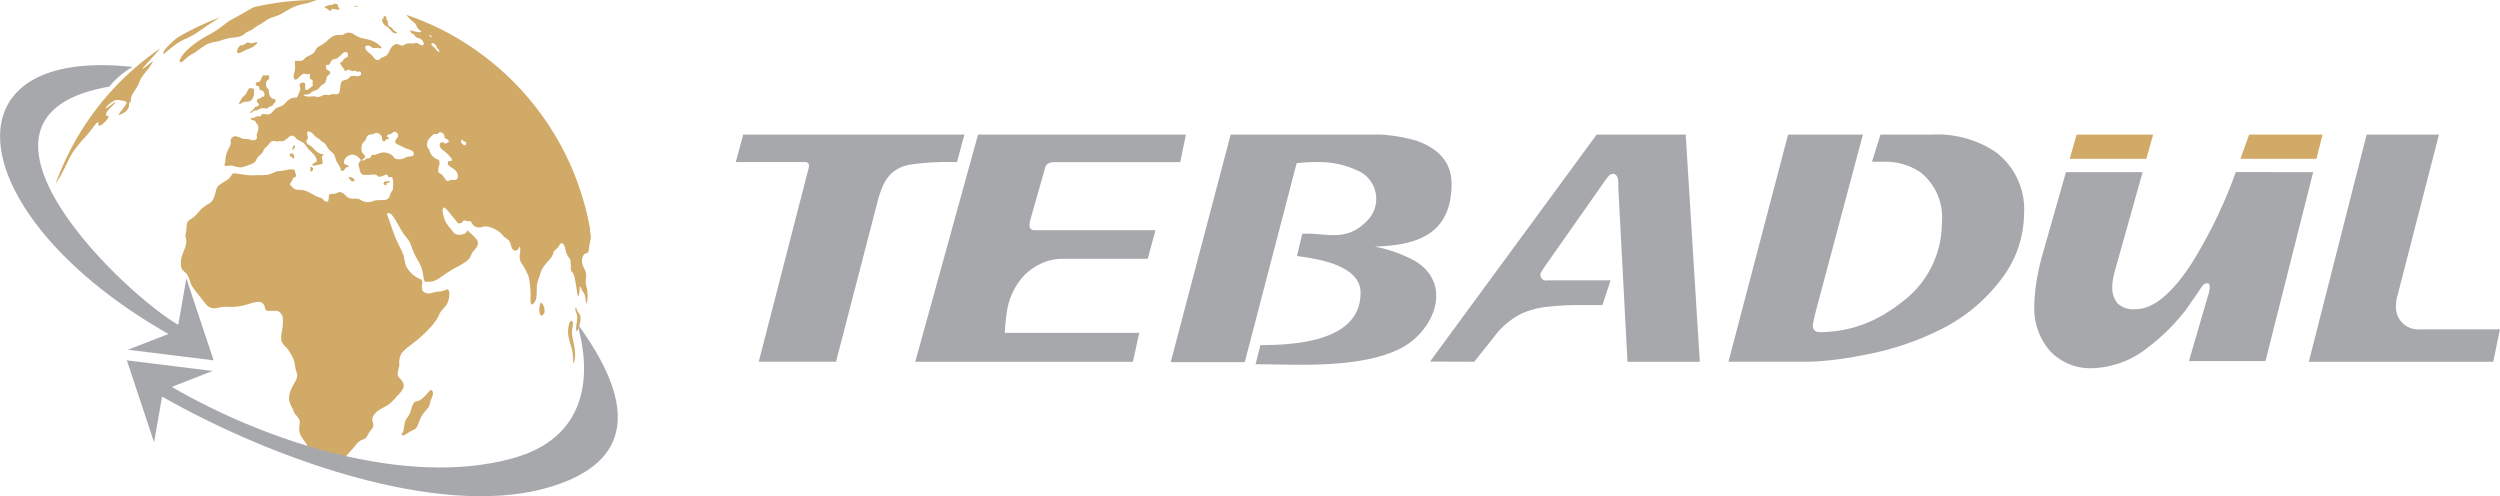 <svg xmlns="http://www.w3.org/2000/svg" width="188.377" height="37.399" viewBox="0 0 188.377 37.399">
  <g id="logo" transform="translate(6203.41 -5324.149)">
    <g id="Group_2952" data-name="Group 2952" transform="translate(-6213.972 5321.769)">
      <g id="Group_2954" data-name="Group 2954" transform="translate(-6.576 -3.641)">
        <path id="Path_16100" data-name="Path 16100" d="M-5984.543,5445.738c-.043.013-.063-.073-.056-.225.013-.226.1-.6.089-.838a1.368,1.368,0,0,0-.132-.465c-.031-.125,0-.268.032-.247s.063.2.143.335l.019.029a.679.679,0,0,1,.19.445,2.46,2.46,0,0,1-.209.868c-.028.06-.054.089-.076.1" transform="translate(6045.144 -5414.774)" fill="#d1aa67" fill-rule="evenodd"/>
        <path id="Path_16101" data-name="Path 16101" d="M-5987.1,5449.631c0,.033-.012.07-.019.111a2.118,2.118,0,0,0-.038.718.152.152,0,0,1,0,.021,12.212,12.212,0,0,1,.219,1.212c0,.066,0,.133,0,.2,0,.093-.009.183-.018.264-.026.238-.074.411-.1.4s-.011-.479-.084-.9a3.244,3.244,0,0,0-.082-.353,6.533,6.533,0,0,1-.219-.843,2.127,2.127,0,0,1,.089-1c.079-.185.179-.139.223-.064a.238.238,0,0,1,.028.106.652.652,0,0,1-.009.124" transform="translate(6047.409 -5419.128)" fill="#d1aa67" fill-rule="evenodd"/>
        <path id="Path_16102" data-name="Path 16102" d="M-5998.719,5442.178a.171.171,0,0,0-.026-.031c-.089-.107-.148-.028-.181.19a1.2,1.2,0,0,0,.053.683.1.1,0,0,0,.095.035.328.328,0,0,0,.221-.288.966.966,0,0,0-.161-.589" transform="translate(6056.728 -5413.264)" fill="#d1aa67" fill-rule="evenodd"/>
        <path id="Path_16103" data-name="Path 16103" d="M-6053.431,5479.063a6.063,6.063,0,0,0-.117.687c-.043.17-.129.2-.144.26s.042.135.175.088l.018,0a5.13,5.13,0,0,0,.445-.272.581.581,0,0,1,.059-.032c.18-.095.326-.111.449-.314s.226-.595.385-.868a7.407,7.407,0,0,1,.486-.6,1.646,1.646,0,0,0,.16-.5,3.932,3.932,0,0,0,.162-.415.531.531,0,0,0-.058-.4c-.06-.052-.154.037-.313.215a2.864,2.864,0,0,1-.581.548c-.2.108-.366.062-.482.224a1.366,1.366,0,0,0-.148.354,3.8,3.8,0,0,1-.145.429c-.111.251-.271.381-.348.6Z" transform="translate(6101.093 -5441.285)" fill="#d1aa67" fill-rule="evenodd"/>
        <path id="Path_16104" data-name="Path 16104" d="M-6072.3,5324.122a.946.946,0,0,0-.289-.068c-.083-.006-.058.031.039.056s.264.031.25.013" transform="translate(6116.444 -5317.6)" fill="#d1aa67" fill-rule="evenodd"/>
        <path id="Path_16105" data-name="Path 16105" d="M-6118.165,5357.992a1.023,1.023,0,0,1,.279-.147.968.968,0,0,1,.166-.014.609.609,0,0,0,.291-.054.523.523,0,0,0,.171-.183.89.89,0,0,0,.1-.252,1.157,1.157,0,0,0,0-.318c0-.071.048-.117.026-.145a.158.158,0,0,0-.082-.034l-.111-.021c-.081-.017-.156-.038-.226.045a1.421,1.421,0,0,0-.127.231,1.256,1.256,0,0,1-.089.161c-.082.116-.187.163-.256.245a1.617,1.617,0,0,0-.153.276c-.043.076-.092.106-.1.146a.068.068,0,0,0,.1.063" transform="translate(6153.424 -5344.145)" fill="#d1aa67" fill-rule="evenodd"/>
        <path id="Path_16106" data-name="Path 16106" d="M-6113.723,5354.436c.017-.015.035-.032.057-.049a.6.6,0,0,1,.222-.116c.059-.01.08.027.147,0a1.153,1.153,0,0,1,.317-.154.653.653,0,0,1,.108-.007c.109,0,.219.027.293.02.1-.011.133-.082.2-.124s.18-.057.233-.093.05-.09.083-.134.1-.078.129-.141a.193.193,0,0,0-.021-.192c-.038-.034-.1-.013-.187-.055a.5.5,0,0,1-.233-.279c-.045-.136-.031-.3-.059-.385s-.1-.084-.146-.185a.623.623,0,0,1-.034-.414c.045-.117.166-.153.207-.237a.259.259,0,0,0-.043-.257c-.045-.04-.094.015-.169.018a.443.443,0,0,1-.091-.01.192.192,0,0,0-.149.01c-.068.047-.105.188-.153.291a.329.329,0,0,1-.17.191c-.063.022-.135,0-.181.037a.166.166,0,0,0-.021.2c.046.055.155.055.206.115s.044.178.071.229.095.033.162.058a.3.3,0,0,1,.151.136c.008.016.017.034.023.052a.308.308,0,0,1-.018.253.1.1,0,0,1-.027.021c-.038.016-.087,0-.119.014s-.06.07-.111.1a1.421,1.421,0,0,0-.2.077.192.192,0,0,0-.081.194c.021.06.1.092.135.146a.139.139,0,0,1-.051.179c-.063.043-.172.054-.228.09s-.062.1-.116.16a1.338,1.338,0,0,1-.132.114.507.507,0,0,0-.073.069c-.045.058-.028.109,0,.11s.036-.02.067-.049" transform="translate(6149.816 -5339.936)" fill="#d1aa67" fill-rule="evenodd"/>
        <path id="Path_16107" data-name="Path 16107" d="M-6084.153,5323.608c.07.045.1.1.161.132a.159.159,0,0,0,.168-.01c.032-.034.017-.1.09-.105s.239.047.354.058h.045c.087,0,.135-.029.128-.066s-.091-.094-.111-.146v-.007c-.014-.049.023-.1-.02-.142a.4.4,0,0,0-.255-.089c-.075.006-.093.063-.137.084a.91.91,0,0,1-.192.011,1.077,1.077,0,0,0-.245.076c-.087.033-.18.067-.173.1s.116.06.188.1" transform="translate(6125.931 -5316.935)" fill="#d1aa67" fill-rule="evenodd"/>
        <path id="Path_16108" data-name="Path 16108" d="M-6061.332,5328.834c.088.078.193.117.3.211s.206.238.284.313a.3.3,0,0,0,.189.085l.093.019a.14.14,0,0,0,.061,0c.029-.01.023-.049-.028-.09a.16.16,0,0,0-.024-.019,1.088,1.088,0,0,1-.182-.124c-.061-.059-.085-.136-.125-.176s-.1-.04-.161-.083a.423.423,0,0,1-.151-.2c-.019-.066.013-.114,0-.175s-.089-.14-.111-.209a.187.187,0,0,1,.015-.154c.015-.022.021,0,0-.008a.8.8,0,0,1-.118-.045c-.047-.021-.093-.036-.1-.009s.013.1,0,.136-.06.03-.092.06a.18.18,0,0,0-.02.183.667.667,0,0,0,.184.281" transform="translate(6107.444 -5320.928)" fill="#d1aa67" fill-rule="evenodd"/>
        <path id="Path_16109" data-name="Path 16109" d="M-6110.508,5343.919c-.1-.61-.236-1.213-.391-1.806-.082-.3-.168-.605-.262-.9a20.85,20.85,0,0,0-2.1-4.633,21.021,21.021,0,0,0-6.275-6.536,20.912,20.912,0,0,0-2.517-1.436c-.137-.065-.275-.13-.414-.193-.615-.279-1.248-.531-1.895-.751a1.766,1.766,0,0,0,.147.19c.183.206.414.367.519.487s.081.2.152.295.235.214.281.273-.024.064-.152.055a2.644,2.644,0,0,1-.44-.074c-.134-.037-.214-.087-.225-.052a.355.355,0,0,0,.115.215c.069.062.148.066.193.114s.058.135.133.183.217.052.337.126a.552.552,0,0,1,.243.325c.018.107-.044.179-.154.153s-.271-.146-.372-.175-.146.034-.268.041a2.369,2.369,0,0,0-.465,0c-.145.036-.232.157-.361.157s-.3-.13-.469-.107a.571.571,0,0,0-.062.015.786.786,0,0,0-.366.349,2.221,2.221,0,0,1-.243.449,1.73,1.73,0,0,1-.4.2c-.116.065-.176.161-.26.187a.3.3,0,0,1-.277-.105c-.086-.085-.154-.209-.27-.318a3.089,3.089,0,0,1-.369-.323c-.087-.117-.095-.259-.024-.317a.338.338,0,0,1,.321.014c.1.052.158.129.246.148a2.16,2.16,0,0,0,.313-.019c.11,0,.213.05.265.043s.05-.07-.071-.19a1.954,1.954,0,0,0-.661-.408c-.251-.092-.539-.133-.766-.194a.992.992,0,0,1-.115-.034,4.139,4.139,0,0,1-.529-.291.692.692,0,0,0-.461-.055c-.119.036-.175.124-.312.148-.119.021-.3-.008-.476.022a.641.641,0,0,0-.086.019,1.533,1.533,0,0,0-.532.356,2.968,2.968,0,0,1-.427.338c-.064.038-.13.071-.192.106a.776.776,0,0,0-.213.156c-.1.11-.124.267-.265.388a1.246,1.246,0,0,1-.261.157,3.052,3.052,0,0,0-.272.138c-.141.09-.169.186-.265.236a.724.724,0,0,1-.334.049l-.044,0c-.119-.012-.192-.043-.21.058s.021.34.007.533a4.076,4.076,0,0,1-.1.477.4.4,0,0,0,.055.306c.044.048.107.053.2-.008a.224.224,0,0,0,.044-.034,2.714,2.714,0,0,1,.373-.338c.123-.061.229,0,.312.014a.3.3,0,0,0,.141-.027.123.123,0,0,1,.04-.007c.043,0,.075.047.068.115s-.052.158-.015.22.159.1.2.158,0,.153,0,.224.045.122.011.177a.851.851,0,0,1-.214.171,1.375,1.375,0,0,1-.177.135l-.006,0c-.06.027-.13.026-.156-.041a1.113,1.113,0,0,1-.008-.308c0-.1-.018-.175-.11-.189s-.265.025-.306.112.048.214.045.358a1.268,1.268,0,0,1-.152.43c-.056.122-.07.205-.135.228a.193.193,0,0,1-.056.007.792.792,0,0,0-.271.021,1.294,1.294,0,0,0-.441.3,1.513,1.513,0,0,1-.33.3,3.073,3.073,0,0,0-.444.173,4.331,4.331,0,0,0-.351.364.446.446,0,0,1-.343.105c-.1-.009-.19-.046-.259-.043a.164.164,0,0,0-.082.022.207.207,0,0,0-.069.063c-.032.044-.043.093-.1.1s-.162-.013-.245.008-.146.088-.223.106-.175-.01-.209.017a.063.063,0,0,0-.006.077.145.145,0,0,0,.067.067c.07.038.184.033.235.061s.038.089.074.145.12.105.158.214a.767.767,0,0,1-.011.405,2.426,2.426,0,0,0-.1.315c0,.087.049.162.02.237a.3.3,0,0,1-.264.153,1.036,1.036,0,0,1-.286-.062,1.045,1.045,0,0,0-.112-.026c-.105-.016-.212,0-.329-.016a.744.744,0,0,1-.108-.023,1.917,1.917,0,0,0-.513-.181.4.4,0,0,0-.35.25c-.039.112.03.2-.021.372s-.222.423-.3.673a2.89,2.89,0,0,0-.1.635c-.018.134-.059.158-.059.2s.037.11.137.115a2.3,2.3,0,0,1,.439-.027,4.121,4.121,0,0,0,.6.134.719.719,0,0,0,.129-.012,2.275,2.275,0,0,0,.456-.145l.056-.021a1.441,1.441,0,0,0,.461-.217c.1-.095.132-.239.225-.361a1,1,0,0,1,.139-.143,2.253,2.253,0,0,0,.2-.192c.086-.107.1-.217.171-.312a2.791,2.791,0,0,1,.274-.273,2.485,2.485,0,0,1,.208-.246.356.356,0,0,1,.249-.066c.083,0,.156.032.229.03s.146-.032.224-.029a.482.482,0,0,0,.275-.012,1.8,1.8,0,0,0,.372-.28c.1-.088.141-.125.227-.115a.582.582,0,0,1,.105.027.549.549,0,0,1,.164.093c.056.053.038.1.151.171a4.963,4.963,0,0,1,.491.278h0c.137.109.172.235.3.386.089.108.225.232.344.354a1.827,1.827,0,0,1,.128.14.831.831,0,0,1,.2.4c.01.09-.027.123-.1.16a.717.717,0,0,0-.208.132c-.043.052-.025.115.056.122a2.142,2.142,0,0,0,.363-.064c.145-.025.294-.029.328-.133s-.051-.309-.048-.427a.2.2,0,0,1,.124-.18c.037-.026.024-.045-.054-.059a.826.826,0,0,1-.386-.138,3.458,3.458,0,0,1-.381-.36c-.031-.03-.062-.06-.09-.084a3.221,3.221,0,0,0-.277-.171.305.305,0,0,1-.107-.261c.018-.082.113-.13.115-.236s-.087-.277-.066-.373.148-.118.274-.048a.967.967,0,0,1,.217.19c.049.051.095.1.14.143a2.282,2.282,0,0,0,.275.188c.064.051.1.115.176.171a1.248,1.248,0,0,1,.3.214c.08.094.136.23.22.351a.765.765,0,0,0,.049.063c.115.131.285.223.369.342a2.64,2.64,0,0,1,.158.445c.074.174.224.375.294.518s.06.232.1.274a.163.163,0,0,0,.2-.013c.063-.055.092-.158.168-.205s.2-.04.211-.074-.091-.111-.172-.141-.146-.014-.177-.077a.426.426,0,0,1,.041-.338.758.758,0,0,1,.347-.3.563.563,0,0,1,.282-.046.53.53,0,0,1,.11.024.971.971,0,0,1,.325.21c.089.08.153.155.132.218s-.13.113-.156.205a.936.936,0,0,0,.065.373.967.967,0,0,0,.12.381.49.49,0,0,0,.359.114,3.521,3.521,0,0,0,.448-.019.636.636,0,0,1,.325.013c.084.041.144.138.252.146a.891.891,0,0,0,.378-.12.589.589,0,0,1,.134-.055.066.066,0,0,1,.068.021c.039.044.069.16.142.182s.194-.056.252.03a1.3,1.3,0,0,1,.054.521,1.536,1.536,0,0,1-.026.407c-.029.083-.089.119-.135.218a2.793,2.793,0,0,1-.15.366.421.421,0,0,1-.333.178.084.084,0,0,0-.022,0c-.176.017-.417,0-.6.024s-.309.1-.474.126a1.1,1.1,0,0,1-.518-.059c-.148-.056-.24-.142-.356-.173a1.736,1.736,0,0,0-.4-.014.987.987,0,0,1-.214-.027.615.615,0,0,1-.2-.087c-.126-.083-.23-.224-.345-.3a.407.407,0,0,0-.341-.067,1.823,1.823,0,0,1-.324.118c-.128.015-.3-.026-.363.069s-.03.334-.076.44-.177.086-.269.029l0,0c-.087-.057-.139-.146-.222-.2s-.2-.064-.395-.151c-.149-.07-.345-.186-.524-.28-.047-.024-.092-.048-.135-.068a1.363,1.363,0,0,0-.518-.141h-.023a1.66,1.66,0,0,1-.411-.039.679.679,0,0,1-.241-.2c-.071-.071-.151-.121-.142-.2s.108-.186.155-.274.038-.162.092-.2.175-.044.2-.116-.044-.215-.069-.308,0-.134-.06-.167a.549.549,0,0,0-.265-.041c-.034,0-.074,0-.113.009-.194.022-.45.089-.623.111a1.7,1.7,0,0,0-.4.048,3.284,3.284,0,0,1-.566.228,4.231,4.231,0,0,1-.758.034h0a5.859,5.859,0,0,1-.593.017c-.07,0-.15-.012-.235-.021-.144-.015-.3-.036-.442-.057l-.241-.034c-.255-.04-.365-.062-.444.02a2.006,2.006,0,0,1-.326.415,7.207,7.207,0,0,0-.71.461.673.673,0,0,0-.1.136.1.1,0,0,1-.011.02,1.406,1.406,0,0,0-.086.255,2.937,2.937,0,0,1-.22.65,1,1,0,0,1-.413.357,2.806,2.806,0,0,0-.492.373c-.148.146-.267.314-.4.444l-.014.014a3.144,3.144,0,0,1-.39.3.521.521,0,0,0-.253.309,4.55,4.55,0,0,0-.041.535,3.2,3.2,0,0,0-.075.359c0,.106.07.226.075.4a1.767,1.767,0,0,1-.13.616,5.088,5.088,0,0,0-.241.673,1.76,1.76,0,0,0-.018.673.514.514,0,0,0,.158.293l.072.066a1,1,0,0,1,.245.261,6.73,6.73,0,0,1,.254.646,1.464,1.464,0,0,0,.067.143,5.879,5.879,0,0,0,.611.817,7.474,7.474,0,0,0,.521.657.767.767,0,0,0,.548.244c.2,0,.429-.081.65-.106s.439.007.724,0h.013a4.223,4.223,0,0,0,.449-.043,4.857,4.857,0,0,0,.541-.111c.1-.026.2-.057.3-.085a2.317,2.317,0,0,1,.724-.143.484.484,0,0,1,.417.369c.052.153.044.268.2.3s.491-.015.692.011a.442.442,0,0,1,.337.218l.011.014a.59.59,0,0,1,.129.353,4.2,4.2,0,0,1-.052.848,2.429,2.429,0,0,0-.068.808,1.3,1.3,0,0,0,.373.506,2.415,2.415,0,0,1,.269.371c.03.047.059.1.085.142a2.084,2.084,0,0,1,.241.536c.057.211.084.478.125.647a3.348,3.348,0,0,1,.108.36.925.925,0,0,1-.109.442c-.083.171-.209.356-.323.605a1.734,1.734,0,0,0-.187.824,1.95,1.95,0,0,0,.263.666,4.324,4.324,0,0,0,.178.415c0,.009.01.015.015.022a2.589,2.589,0,0,1,.313.386,1,1,0,0,1,.014.518,1.179,1.179,0,0,0,.082.672c.12.255.375.545.486.746a.722.722,0,0,1,.063.49,1.215,1.215,0,0,0,0,.237.457.457,0,0,0,.128.291c.135.115.391.105.719.079a7.526,7.526,0,0,1,1.039-.049h.018c.33.021.589.109.9-.126a13.526,13.526,0,0,0,.931-1.062c.271-.269.452-.248.582-.341a1.53,1.53,0,0,0,.3-.446l.006-.011c.1-.155.221-.262.276-.368a.47.47,0,0,0,.015-.344.7.7,0,0,1-.014-.459,1.321,1.321,0,0,1,.494-.532c.234-.155.517-.27.744-.439a4.546,4.546,0,0,0,.6-.612,2.072,2.072,0,0,0,.473-.626.615.615,0,0,0-.152-.557c-.12-.154-.272-.262-.286-.447s.109-.451.131-.719a1.418,1.418,0,0,1,.149-.837,3.215,3.215,0,0,1,.65-.605c.146-.114.3-.231.449-.35l.028-.022a9.52,9.52,0,0,0,1.082-1.027,3.9,3.9,0,0,0,.544-.734,3.462,3.462,0,0,1,.265-.5,3.414,3.414,0,0,0,.416-.5,1.748,1.748,0,0,0,.183-.74c0-.216-.05-.343-.138-.359s-.215.076-.38.12-.366.04-.541.074a2.446,2.446,0,0,1-.5.107.541.541,0,0,1-.479-.234,1.316,1.316,0,0,1,0-.556.291.291,0,0,0-.154-.3l-.009,0a1.711,1.711,0,0,1-.412-.217c-.008-.007-.019-.012-.026-.02a2.463,2.463,0,0,1-.626-.73,6.612,6.612,0,0,1-.173-.774c-.106-.326-.371-.785-.589-1.292s-.388-1.06-.506-1.392-.186-.443-.143-.506.2-.079.414.193.492.833.719,1.189.407.511.54.758.222.588.364.9c.036.082.079.16.121.238.12.217.25.418.338.61.016.034.028.066.042.1a2.758,2.758,0,0,1,.146.576c.029.167.046.256.063.345s.038.18.09.214.131.013.256.013a1.058,1.058,0,0,0,.584-.128c.288-.148.693-.466,1.144-.739q.161-.1.322-.187a6.6,6.6,0,0,0,.88-.533,1.191,1.191,0,0,0,.341-.555,3.819,3.819,0,0,1,.318-.385.564.564,0,0,0,.095-.589,2.591,2.591,0,0,0-.561-.574c-.152-.141-.152-.212-.175-.178a.511.511,0,0,1-.23.255.894.894,0,0,1-.5.071.616.616,0,0,1-.139-.038c-.19-.081-.287-.273-.41-.431a2.625,2.625,0,0,1-.384-.533,2.427,2.427,0,0,1-.21-.835c0-.208.085-.246.2-.16a3.329,3.329,0,0,1,.418.478c.15.184.3.345.382.454s.084.166.154.192a.386.386,0,0,0,.043.012.356.356,0,0,0,.241-.043c.076-.055.093-.159.169-.175s.212.062.3.067.133-.058.2.01.154.261.3.363a.694.694,0,0,0,.5.082.9.9,0,0,1,.466-.058,2.579,2.579,0,0,1,.825.347,2.5,2.5,0,0,1,.407.409,3.9,3.9,0,0,1,.382.292,1.168,1.168,0,0,1,.182.432.453.453,0,0,0,.151.271.247.247,0,0,0,.3.022c.1-.077.167-.271.2-.251a1.176,1.176,0,0,1,.011.479,1.159,1.159,0,0,0,.07.71,4.721,4.721,0,0,1,.589,1.094,6.752,6.752,0,0,1,.13,1.611c.007.4.041.488.134.451a.686.686,0,0,0,.3-.488c.059-.281.022-.682.052-.966a2.365,2.365,0,0,1,.187-.63,3.682,3.682,0,0,1,.184-.548,2.114,2.114,0,0,1,.207-.313c.07-.092.146-.181.218-.262a2.559,2.559,0,0,0,.354-.442c.069-.131.073-.259.137-.354s.186-.158.278-.267.15-.263.233-.315.2,0,.269.167.1.445.187.636.229.293.275.481a5.147,5.147,0,0,1,.019.63c.02.166.108.226.172.326a1.534,1.534,0,0,1,.15.487c.011.057.023.117.034.181.038.214.079.458.108.652.039.251.058.415.092.408.018,0,.039-.052.058-.119a1.281,1.281,0,0,0,.04-.211c.021-.146.01-.262.021-.33s.043-.087.071-.038.051.163.106.258a1.3,1.3,0,0,1,.2.331,1.975,1.975,0,0,1,.058.277c.015.1.026.2.042.269.028.126.069.12.092-.066a3.842,3.842,0,0,0,0-.8,2.3,2.3,0,0,0-.071-.33,1.148,1.148,0,0,1-.044-.218c-.014-.165.031-.366.033-.546a1.209,1.209,0,0,0-.115-.5,1.606,1.606,0,0,1-.2-.531.926.926,0,0,1,.137-.577c.093-.112.209-.082.276-.127a.316.316,0,0,0,.09-.212c0-.03.009-.06.014-.092.021-.143.044-.308.127-.72.011-.05.021-.1.032-.162-.023-.159-.049-.319-.075-.479m-17.257-11.768a.255.255,0,0,1-.2.105.706.706,0,0,1-.113.007,1.38,1.38,0,0,0-.416-.012c-.108.039-.158.164-.265.229s-.271.068-.377.126-.151.166-.177.363-.028.48-.129.591-.3.051-.433.053a.349.349,0,0,0-.088.011,1.619,1.619,0,0,1-.217.063,1.848,1.848,0,0,0-.344-.018c-.132.027-.28.134-.41.159a.523.523,0,0,1-.226-.02c-.041-.011-.081-.022-.119-.028a2.117,2.117,0,0,0-.329.022,1.162,1.162,0,0,1-.239-.014,1.217,1.217,0,0,1-.13-.031c-.094-.034-.13-.083-.063-.1a1.781,1.781,0,0,1,.2-.018.644.644,0,0,0,.155-.03c.118-.044.185-.146.3-.206a2.351,2.351,0,0,1,.262-.1.518.518,0,0,0,.109-.054c.1-.071.156-.194.255-.279s.247-.132.316-.243a3.045,3.045,0,0,0,.108-.4c.047-.111.149-.155.208-.216s.08-.14.021-.194-.191-.09-.254-.187a.307.307,0,0,1-.009-.307c.047-.045.13.027.205-.036s.141-.263.239-.346a.293.293,0,0,1,.14-.061.791.791,0,0,0,.225-.062,2.552,2.552,0,0,0,.389-.349c.124-.11.242-.159.326-.109a.256.256,0,0,1,.089.3c-.05.1-.2.137-.279.2s-.083.159-.144.207-.179.051-.159.134a2.252,2.252,0,0,0,.254.367c.082.12.09.2.142.2s.148-.087.238-.088.175.083.265.1.184-.032.248-.024.1.071.159.077a.257.257,0,0,0,.09-.015.161.161,0,0,1,.113,0,.186.186,0,0,1,.061.227m3.939,6.1c-.083.074-.273.055-.42.09s-.25.126-.418.165a.883.883,0,0,1-.515-.03c-.119-.061-.125-.169-.271-.271a1.082,1.082,0,0,0-.307-.14,1.111,1.111,0,0,0-.352-.049,1.888,1.888,0,0,0-.517.162c-.13.035-.229-.011-.295.032s-.106.175-.172.223-.157.015-.222.03-.1.081-.161.117a.326.326,0,0,1-.2.032c-.046-.01-.048-.031-.028-.043a.454.454,0,0,0,.126-.059c.063-.045.146-.135.119-.226s-.16-.18-.219-.284a.569.569,0,0,1-.037-.345.753.753,0,0,1,.074-.318,2.937,2.937,0,0,1,.2-.217,1.067,1.067,0,0,0,.1-.236.345.345,0,0,1,.186-.194c.09-.034.208-.021.308-.055s.178-.107.295-.09a.573.573,0,0,1,.334.232c.063.1.033.194.055.275s.087.149.145.136.1-.11.16-.148.126-.02.168-.031h0a.062.062,0,0,0,.023-.1.1.1,0,0,0-.018-.017c-.037-.028-.1-.052-.115-.087s.019-.1.1-.134l.036-.014a1.959,1.959,0,0,0,.225-.073c.067-.038.087-.1.151-.118a.256.256,0,0,1,.238.071.328.328,0,0,1,.08.278c-.021.087-.092.14-.147.221a.236.236,0,0,0-.032.271,1.134,1.134,0,0,0,.365.2,4.711,4.711,0,0,0,.433.219,1.539,1.539,0,0,1,.467.187.242.242,0,0,1,.056.338m1.573-8.431c.035.027.079.058.113.088a.338.338,0,0,1,.047.056c.03.053.019.108.06.17s.136.127.168.2,0,.141-.077.088a1.708,1.708,0,0,1-.216-.232c-.031-.037-.063-.072-.093-.1-.1-.1-.183-.126-.2-.177a.142.142,0,0,1,.064-.145c.042-.02.079.017.135.059m-.311-.646.045.022a.243.243,0,0,1,.084.073c.021.037,0,.068-.045.051a.239.239,0,0,1-.047-.029.4.4,0,0,1-.082-.092c-.021-.037,0-.044.045-.025m1.954,10.9a1.9,1.9,0,0,1-.35,0c-.1.012-.153.083-.224.089a.3.3,0,0,1-.233-.15,1.825,1.825,0,0,0-.228-.321c-.1-.083-.241-.112-.283-.226a.987.987,0,0,1,.054-.469.506.506,0,0,0,0-.375c-.058-.081-.193-.111-.327-.2a1.064,1.064,0,0,1-.327-.348,2.477,2.477,0,0,1-.085-.265.507.507,0,0,0-.053-.07.389.389,0,0,1-.1-.167.777.777,0,0,1,.056-.465.722.722,0,0,1,.094-.145,2.293,2.293,0,0,1,.179-.183c.088-.085.146-.155.215-.164s.148.04.212.014.108-.132.2-.145a.354.354,0,0,1,.293.164c.06.1.044.21.072.266s.1.05.173.095a.435.435,0,0,1,.145.176c.012.039-.029.025-.081.056s-.108.1-.172.1-.133-.081-.215-.1a.207.207,0,0,0-.217.115.324.324,0,0,0,.034.287,1.435,1.435,0,0,0,.3.274,3.365,3.365,0,0,1,.493.484c.106.146.093.231.033.25s-.17-.028-.228.022a.251.251,0,0,0,.042.321c.105.119.322.209.466.34a.658.658,0,0,1,.219.445.266.266,0,0,1-.16.288m.711-2.6a.2.2,0,0,1-.133-.035.416.416,0,0,1-.15-.152c-.056-.107-.021-.224.02-.237s.085.076.146.115l0,0c.061.037.136.026.168.089s.025.2-.054.219" transform="translate(6172.128 -5320.523)" fill="#d1aa67" fill-rule="evenodd"/>
        <path id="Path_16110" data-name="Path 16110" d="M-6060.665,5394.018a.052.052,0,0,0,.046-.011c.026-.025,0-.1.026-.132s.121-.021.167-.05.053-.1.021-.111-.1.018-.159.022a.384.384,0,0,1-.083,0,.169.169,0,0,0-.084.008.215.215,0,0,0-.1.136.087.087,0,0,0,.05.108.29.29,0,0,0,.111.034" transform="translate(6106.877 -5374.05)" fill="#d1aa67" fill-rule="evenodd"/>
        <path id="Path_16111" data-name="Path 16111" d="M-6090,5388.5l.01,0a.259.259,0,0,0,.128-.165.135.135,0,0,0-.085-.154l-.021-.006a.13.13,0,0,0-.118.023c-.013.022.031.051.037.08s-.025.065-.027.115.025.118.076.109" transform="translate(6130.592 -5369.559)" fill="#d1aa67" fill-rule="evenodd"/>
        <path id="Path_16112" data-name="Path 16112" d="M-6074.5,5392.445l.009.006c.055.035.075-.007.118-.018s.116.012.118-.025a.363.363,0,0,0-.159-.2.6.6,0,0,0-.069-.038.474.474,0,0,0-.194-.047c-.058,0-.058.03-.011.1a1.025,1.025,0,0,0,.188.216" transform="translate(6118.131 -5372.768)" fill="#d1aa67" fill-rule="evenodd"/>
        <path id="Path_16113" data-name="Path 16113" d="M-6097.015,5379.833a.469.469,0,0,0,.108-.226c.008-.066-.027-.08-.054-.079s-.042.019-.071.068a.636.636,0,0,0-.06.124.194.194,0,0,0-.011.064.074.074,0,0,0,0,.034c.014.034.047.047.082.014" transform="translate(6136.272 -5362.557)" fill="#d1aa67" fill-rule="evenodd"/>
        <path id="Path_16114" data-name="Path 16114" d="M-6098.142,5382.757c-.045.052-.067.132-.043.161s.095,0,.139.037a.113.113,0,0,1,.023.028c.026.039.042.094.072.107s.106-.029.108-.113a.349.349,0,0,0-.121-.249.179.179,0,0,0-.04-.021.135.135,0,0,0-.139.05" transform="translate(6137.158 -5365.129)" fill="#d1aa67" fill-rule="evenodd"/>
        <path id="Path_16115" data-name="Path 16115" d="M-6118.144,5338.923a2.291,2.291,0,0,0,.225-.112.963.963,0,0,0,.241-.194.557.557,0,0,0,.075-.1c.035-.063.017-.08-.064-.062l-.013,0a1.585,1.585,0,0,1-.374.083.408.408,0,0,1-.063-.007c-.087-.018-.151-.058-.23-.039a1.547,1.547,0,0,0-.288.179c-.081.042-.13.013-.178.016s-.095.036-.159.125a.745.745,0,0,0-.147.333.136.136,0,0,0,.169.136,2.194,2.194,0,0,0,.379-.176c.123-.056.28-.115.429-.18" transform="translate(6154.116 -5329.261)" fill="#d1aa67" fill-rule="evenodd"/>
        <path id="Path_16116" data-name="Path 16116" d="M-6146.137,5329.955c.29-.173.65-.437,1.118-.748l.116-.077c.247-.162.522-.337.783-.5-.3.11-.593.229-.884.352a21.028,21.028,0,0,0-2.317,1.16l0,0a6.863,6.863,0,0,0-.916.858c-.171.215-.194.353-.163.382s.117-.054.273-.189.386-.322.6-.477a3.811,3.811,0,0,1,.629-.384,7.774,7.774,0,0,0,.766-.38" transform="translate(6177.856 -5321.309)" fill="#d1aa67" fill-rule="evenodd"/>
        <path id="Path_16117" data-name="Path 16117" d="M-6141.217,5326.031c.168-.133.34-.191.58-.355a7.057,7.057,0,0,1,.841-.577h0a3.426,3.426,0,0,1,.813-.213c.246-.058.465-.163.766-.224s.68-.081.906-.147a1.125,1.125,0,0,0,.419-.263c.116-.082.276-.132.42-.213l.006,0c.143-.082.27-.2.4-.283a.624.624,0,0,1,.057-.035c.116-.068.238-.122.374-.212a4.813,4.813,0,0,1,.491-.326l.063-.029c.223-.1.5-.147.8-.3s.659-.405,1-.554a3.477,3.477,0,0,1,.641-.2c.136-.032.275-.063.419-.1s.3-.088.44-.14l.241-.089h-.233c-.285,0-.565.012-.848.025a20.956,20.956,0,0,0-2.454.271q-.423.073-.84.161l-.34.076c-.039.019-.078.038-.114.058-.31.158-.555.313-.8.454-.33.189-.658.353-.865.473a3.959,3.959,0,0,0-.481.348,8.845,8.845,0,0,1-.771.539c-.158.1-.312.18-.474.27-.13.071-.266.146-.414.238a6.874,6.874,0,0,0-1.053.788,2.535,2.535,0,0,0-.611.78c-.066.186.024.253.153.185a5.912,5.912,0,0,0,.459-.405" transform="translate(6172.537 -5315.748)" fill="#d1aa67" fill-rule="evenodd"/>
        <path id="Path_16118" data-name="Path 16118" d="M-6183.916,5341.687c.184-.2.414-.451.625-.711a20.924,20.924,0,0,0-7.889,10.193,8.213,8.213,0,0,0,.444-.721c.29-.538.534-1.149.854-1.647a10.386,10.386,0,0,1,1.02-1.236c.3-.351.515-.664.658-.839s.223-.215.238-.169-.026.175.013.223.167.019.337-.123a1.668,1.668,0,0,0,.421-.5c.034-.108-.114-.074-.17-.129s-.021-.2.144-.394.451-.446.536-.544-.04-.045-.215.074-.4.3-.48.331,0-.093.148-.239a1.665,1.665,0,0,1,.555-.372.742.742,0,0,1,.434.027,1.7,1.7,0,0,1,.353.073c.072.042.071.126-.055.313s-.372.48-.456.611,0,.1.114.049a1.414,1.414,0,0,0,.394-.233.8.8,0,0,0,.229-.355c.028-.1,0-.16.025-.228s.117-.139.133-.216a.72.72,0,0,1,.05-.354c.088-.2.319-.519.451-.76s.159-.4.262-.582a6.437,6.437,0,0,1,.473-.629,3.85,3.85,0,0,0,.418-.619c.014-.069-.163.091-.341.231a3.667,3.667,0,0,1-.422.3c-.071.037-.038-.01.069-.133s.289-.322.63-.694" transform="translate(6212.513 -5331.313)" fill="#d1aa67" fill-rule="evenodd"/>
        <path id="Path_16119" data-name="Path 16119" d="M-6198.238,5366.814l-1.025-3.089-.61,3.5c-3.837-2.148-18.25-15.671-5.2-17.942a6.2,6.2,0,0,1,1.758-1.485c-14.726-1.6-12.606,11.427,2.706,20.12l-3.057,1.188,3.23.4,3.23.4Z" transform="translate(6230.443 -5336.733)" fill="#a6a8ab" fill-rule="evenodd"/>
        <path id="Path_16120" data-name="Path 16120" d="M-6128.946,5450.522c.141.726,2.617,8.119-4.979,10.148-7.867,2.14-18.359-1.2-25.591-5.407l3.073-1.2-3.229-.4-3.229-.4,1.026,3.088,1.027,3.089.6-3.446c8.228,4.68,20.669,9.117,28.781,6.938,5.406-1.444,8-4.937,2.521-12.417" transform="translate(6189.597 -5420.09)" fill="#a6a8ab" fill-rule="evenodd"/>
      </g>
      <path id="Path_16121" data-name="Path 16121" d="M-5731.5,5563.587l.519-1.824h5.769l-.513,1.824Z" transform="translate(5898.017 -5549.243)" fill="#d1aa67" fill-rule="evenodd"/>
      <path id="Path_16122" data-name="Path 16122" d="M-5663.57,5561.762l-.46,1.824h-5.724l.654-1.824Z" transform="translate(5849.137 -5549.242)" fill="#d1aa67" fill-rule="evenodd"/>
      <path id="Path_16123" data-name="Path 16123" d="M-6140.416,5568.595a1.141,1.141,0,0,1,.053-.4l1.117-3.93q.106-.425.718-.425h9.464l.425-2.074H-6144.3l-4.732,17.119h16.4l.478-2.179h-10.128a13.253,13.253,0,0,1,.161-1.622,5.045,5.045,0,0,1,1.328-2.738,4.434,4.434,0,0,1,1.276-.876,3.742,3.742,0,0,1,1.595-.346h6.407l.584-2.153h-9.091c-.267,0-.4-.124-.4-.372" transform="translate(6228.559 -5549.243)" fill="#a6a8ab" fill-rule="evenodd"/>
      <path id="Path_16124" data-name="Path 16124" d="M-6038.245,5571.286a10.492,10.492,0,0,0-3.044-1.084c3.211-.094,5.8-.919,5.8-4.741q0-2.313-2.685-3.248a12.62,12.62,0,0,0-2.659-.451h-11.3l-4.519,17.146h5.582l3.908-14.992a12.877,12.877,0,0,1,1.435-.08,6.878,6.878,0,0,1,3.165.642,2.322,2.322,0,0,1,.683,3.805c-1.6,1.612-2.968.877-4.859.95l-.4,1.683c1.618.212,4.793.7,4.793,2.771,0,3.529-4.551,3.939-7.545,3.939l-.368,1.441c2.908,0,7.7.368,10.82-1.137,2.608-1.257,4.128-4.881,1.192-6.644" transform="translate(6155.427 -5549.242)" fill="#a6a8ab" fill-rule="evenodd"/>
      <path id="Path_16125" data-name="Path 16125" d="M-5950.3,5561.762l-12.56,17.105,3.328.013q.777-.957,1.546-1.94a5.84,5.84,0,0,1,2.05-1.7,6.3,6.3,0,0,1,1.915-.5,21,21,0,0,1,2.477-.133h1.679l.61-1.861h-4.678a.782.782,0,0,1-.292,0,.4.4,0,0,1-.292-.292.337.337,0,0,1,0-.267c.017-.035.105-.177.265-.425l4.516-6.433a2.714,2.714,0,0,1,.4-.5.442.442,0,0,1,.292-.11q.372.053.373.718v.345l.691,13.1h5.449l-1.063-17.119Z" transform="translate(6081.174 -5549.242)" fill="#a6a8ab" fill-rule="evenodd"/>
      <path id="Path_16126" data-name="Path 16126" d="M-5729.14,5575.327l-.209.585a36.182,36.182,0,0,1-3.137,6.336q-2.233,3.409-4.2,3.411a1.732,1.732,0,0,1-1.37-.452,1.838,1.838,0,0,1-.385-1.227,3.615,3.615,0,0,1,.093-.771q.094-.425.119-.5l2.076-7.377h-5.778l-1.826,6.411c-.142.531-.24.957-.293,1.28a12.976,12.976,0,0,0-.266,2.313,4.911,4.911,0,0,0,1.2,3.492,4.162,4.162,0,0,0,3.189,1.275,7.01,7.01,0,0,0,4.147-1.542,15.263,15.263,0,0,0,2.9-2.871l1.063-1.542a1.359,1.359,0,0,1,.16-.239.512.512,0,0,1,.372-.212c.124,0,.187.1.187.292a1.888,1.888,0,0,1-.04.319,1.851,1.851,0,0,1-.093.345l-1.435,4.917h5.769l3.593-14.239Z" transform="translate(5908.165 -5559.981)" fill="#a6a8ab" fill-rule="evenodd"/>
      <path id="Path_16127" data-name="Path 16127" d="M-5636.641,5576.434a1.678,1.678,0,0,1-1.542-.717,1.754,1.754,0,0,1-.293-1.015,2.728,2.728,0,0,1,.081-.665l3.163-12.277h-5.45l-4.359,17.12h13.9l.5-2.446Z" transform="translate(5829.573 -5549.24)" fill="#a6a8ab" fill-rule="evenodd"/>
      <path id="Path_16128" data-name="Path 16128" d="M-6197.3,5563.835l.559-2.073h-16.668l-.558,2.073h5.21a.325.325,0,0,1,.24.08.3.3,0,0,1,.053.266.736.736,0,0,1-.027.159l-3.748,14.541h5.822l3.083-11.878a8.427,8.427,0,0,1,.465-1.409,3.016,3.016,0,0,1,.718-.988,2.881,2.881,0,0,1,1.462-.6,19.228,19.228,0,0,1,3.017-.173Z" transform="translate(6279.972 -5549.242)" fill="#a6a8ab" fill-rule="evenodd"/>
      <path id="Path_16129" data-name="Path 16129" d="M-5834.788,5563.091a7.887,7.887,0,0,0-4.786-1.329h-3.907l-.638,2.047h.824a4.8,4.8,0,0,1,2.792.771,4.341,4.341,0,0,1,1.647,3.836,7.432,7.432,0,0,1-3.057,6c-.224.179-.45.347-.679.5-.076.052-.154.1-.23.147-.154.1-.31.2-.466.293-.092.054-.187.1-.281.152-.142.078-.284.154-.429.223-.1.049-.205.092-.308.137-.14.061-.279.121-.419.175-.107.04-.216.076-.324.114-.138.047-.278.092-.417.132-.112.032-.226.06-.338.088-.14.034-.279.065-.42.093q-.173.034-.348.061c-.142.021-.284.041-.427.056-.118.012-.235.024-.354.033-.222.016-.446.029-.672.029q-.559,0-.559-.505c.054-.3.115-.6.187-.908l3.589-13.473h-5.636l-4.493,17.119h5.769c.375,0,.773-.019,1.183-.048v0c.285-.021.581-.049.882-.084.076-.008.153-.019.228-.028q.415-.051.849-.119l.3-.049c.366-.061.74-.128,1.128-.207a21.764,21.764,0,0,0,5.795-1.973,12.882,12.882,0,0,0,4.413-3.7,8.213,8.213,0,0,0,1.727-4.953,5.4,5.4,0,0,0-2.126-4.634" transform="translate(5995.74 -5549.242)" fill="#a6a8ab" fill-rule="evenodd"/>
    </g>
  </g>
</svg>
